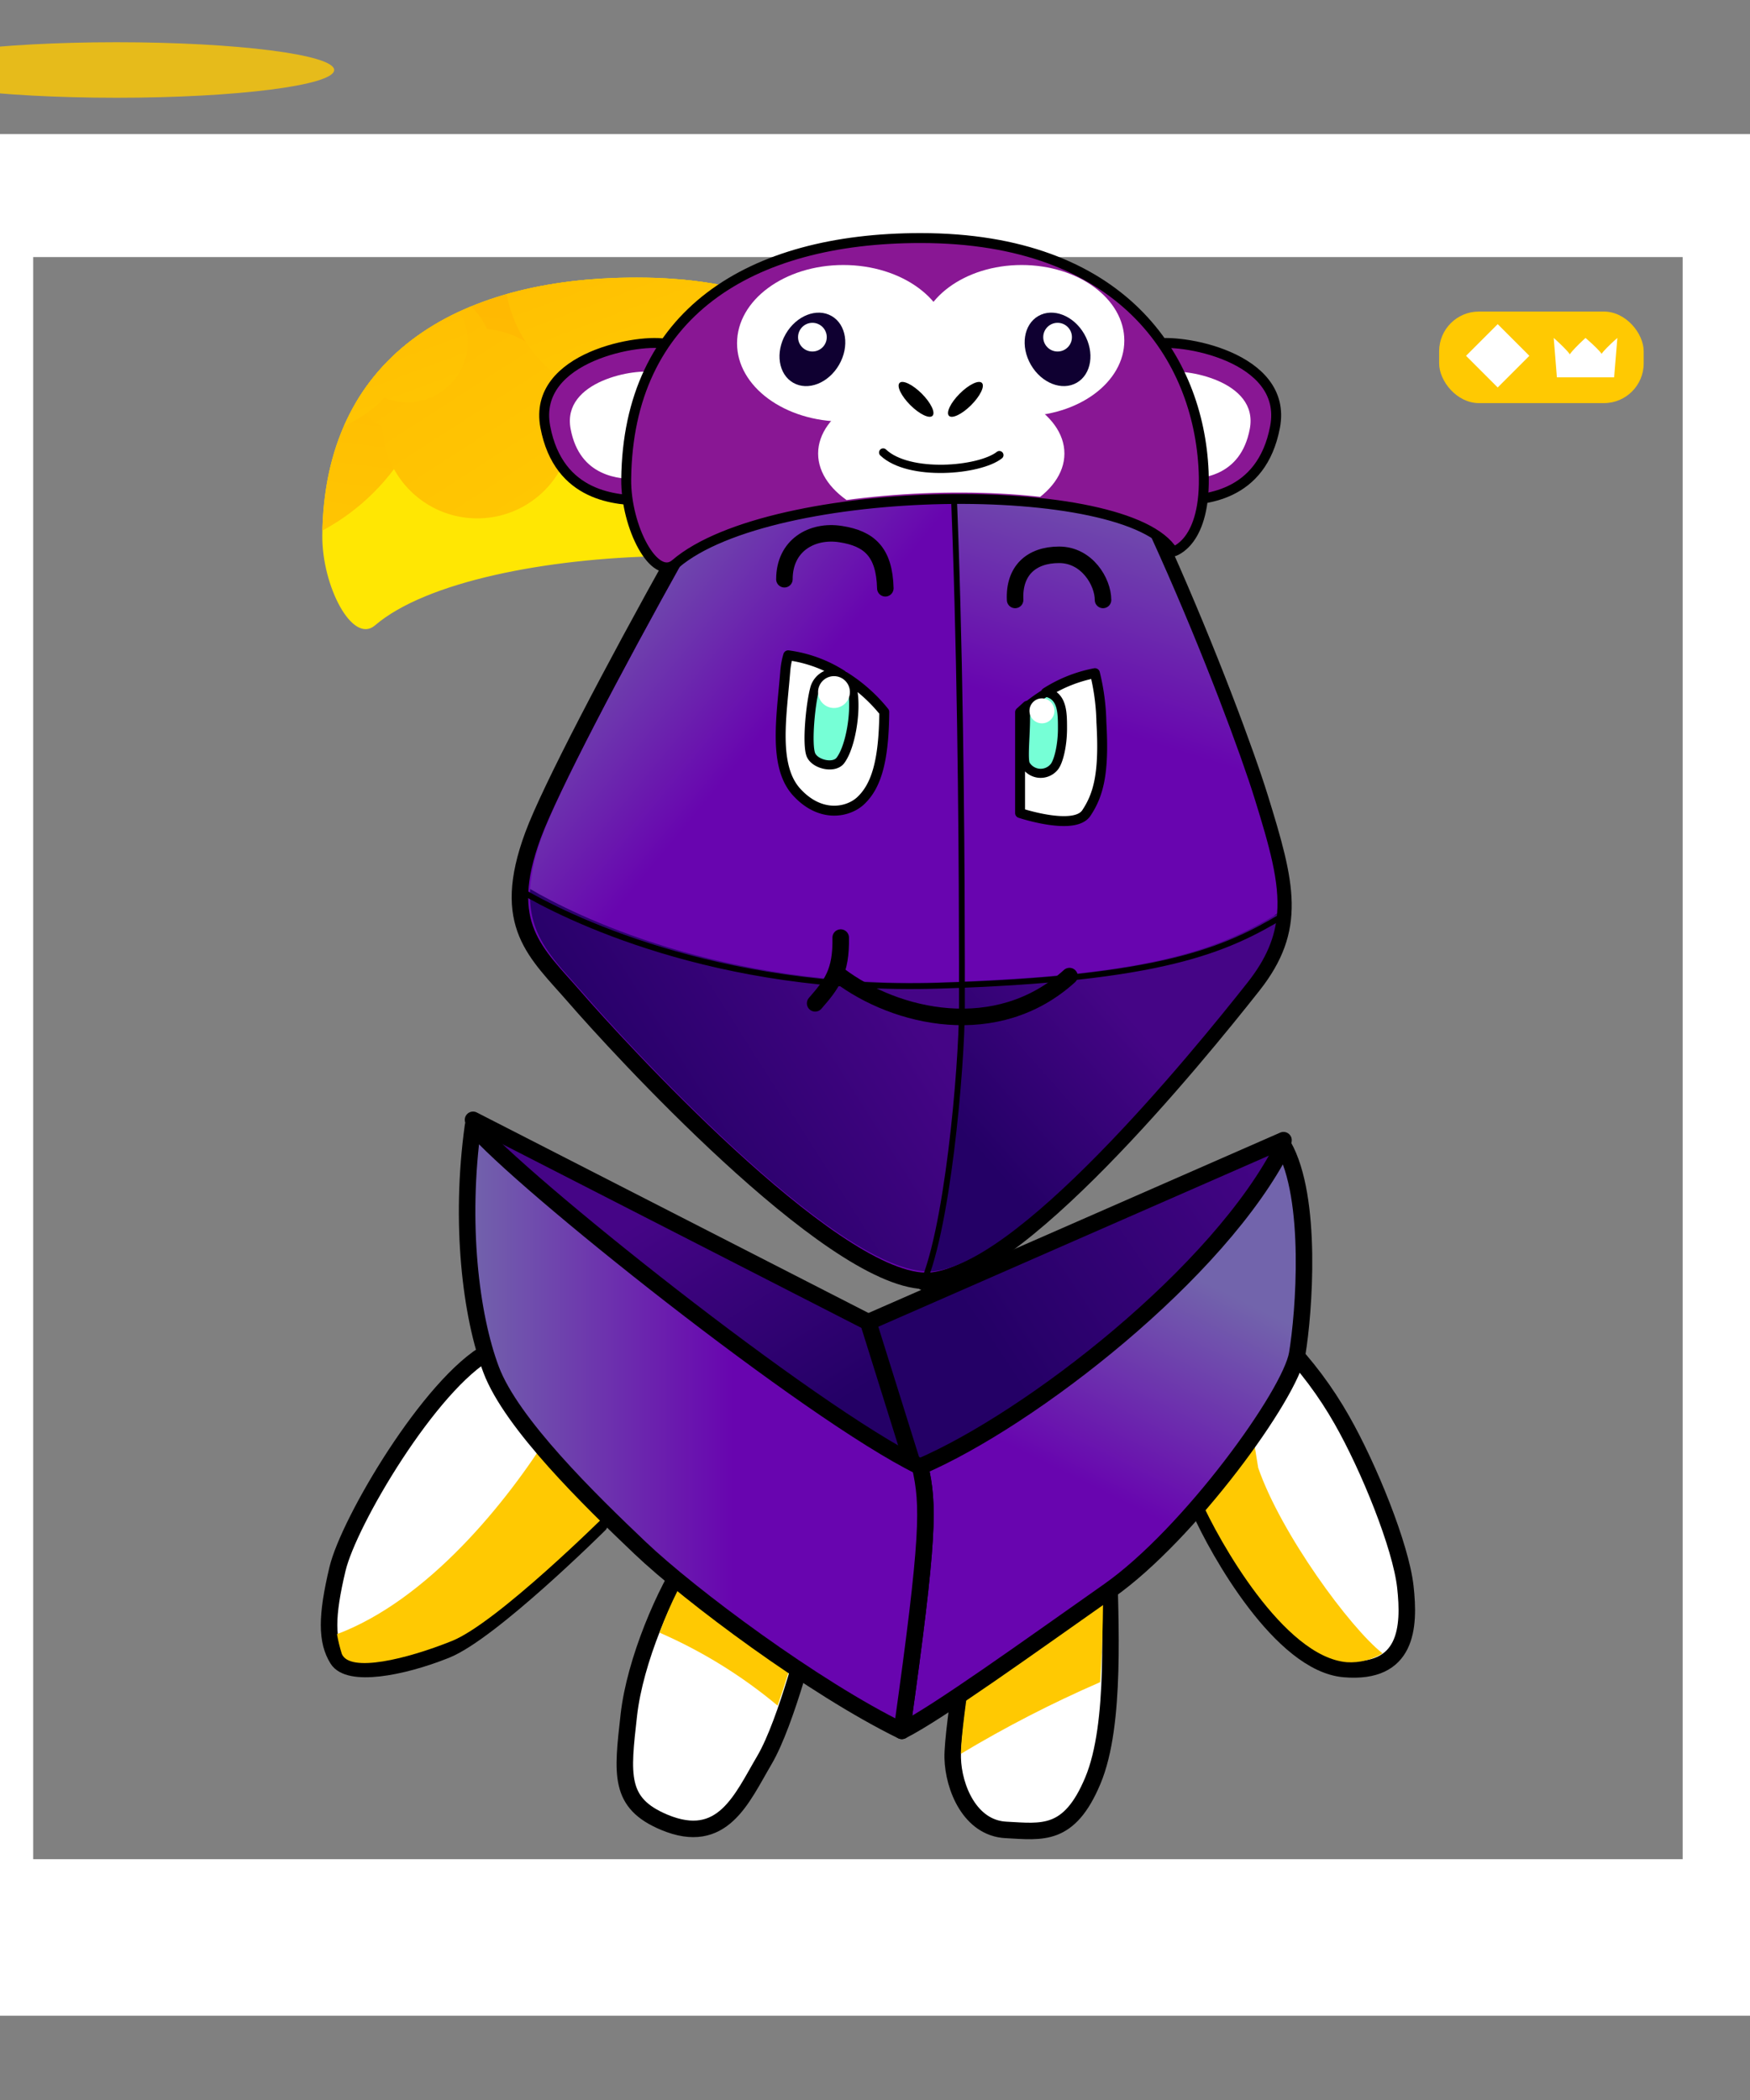 <?xml version="1.0" encoding="UTF-8" standalone="no"?>
    <svg xmlns="http://www.w3.org/2000/svg" viewBox="-20 -12 300 360">

  <rect x="-20" y="-12" width="300" height="360" fill="#808080" stroke="none"/>

  <!-- Store the gradient colour for both background character -->
    <defs class="colour">

        <!--Background gradient-->
      <linearGradient id="Gradient-clouds-0" x1="-12.11" y1="-24.37" x2="15.12" y2="30.45" gradientUnits="userSpaceOnUse">
          <stop offset="0" class="bkgrd1"/>
          <stop offset="0.94" class="bkgrd2"/>
      </linearGradient>
      <linearGradient id="Gradient-clouds-1" x1="122.74" y1="177.11" x2="213.9" y2="418.87" gradientUnits="userSpaceOnUse">
          <stop offset="0" class="bkgrd1"/>
          <stop offset="0.94" class="bkgrd2"/>
      </linearGradient>
      <linearGradient id="Gradient-clouds-2" x1="218.81" y1="140.89" x2="309.96" y2="382.65" gradientUnits="userSpaceOnUse">
          <stop offset="0" class="bkgrd1"/>
          <stop offset="0.94" class="bkgrd2"/>
      </linearGradient>
      <linearGradient id="Gradient-clouds-3" x1="139.29" y1="182.84" x2="158.13" y2="353.21" gradientUnits="userSpaceOnUse">
          <stop offset="0" class="bkgrd1"/>
          <stop offset="0.94" class="bkgrd2"/>
      </linearGradient>
      <linearGradient id="Gradient-clouds-4" x1="178.16" y1="168.75" x2="257.75" y2="328.95" gradientUnits="userSpaceOnUse">
          <stop offset="0" class="bkgrd1"/>
          <stop offset="0.94" class="bkgrd2"/>
      </linearGradient>
      <linearGradient id="Gradient-clouds-5" x1="11.18" y1="243.46" x2="74.46" y2="370.84" gradientUnits="userSpaceOnUse">
          <stop offset="0" class="bkgrd1"/>
          <stop offset="0.94" class="bkgrd2"/>
      </linearGradient>
      <linearGradient id="Gradient-clouds-6" x1="-30.14" y1="-60.68" x2="37.68" y2="75.83" gradientUnits="userSpaceOnUse">
          <stop offset="0" class="bkgrd1"/>
          <stop offset="0.94" class="bkgrd2"/>
      </linearGradient>
      <linearGradient id="Gradient-clouds-7" x1="-3508.81" y1="-10977.1" x2="-3448.03" y2="-10816" gradientUnits="userSpaceOnUse" gradientTransform="matrix(-1 0 0 -1 -3353.01 -10912.3)">
          <stop offset="0" class="bkgrd1"/>
          <stop offset="0.94" class="bkgrd2"/>
      </linearGradient>
      <linearGradient id="Gradient-clouds-8" x1="41.17" y1="87.26" x2="58.94" y2="-51.2" gradientUnits="userSpaceOnUse">
          <stop offset="0" class="bkgrd1"/>
          <stop offset="0.94" class="bkgrd2"/>
      </linearGradient>
      <linearGradient id="Gradient-clouds-9" x1="82.48" y1="80.77" x2="-4.09" y2="-53.49" gradientUnits="userSpaceOnUse">
          <stop offset="0" class="bkgrd1"/>
          <stop offset="0.94" class="bkgrd2"/>
      </linearGradient>
      <linearGradient id="Gradient-clouds-10" x1="18.97" y1="103.72" x2="-57.25" y2="-14.49" gradientUnits="userSpaceOnUse">
          <stop offset="0" class="bkgrd1"/>
          <stop offset="0.94" class="bkgrd2"/>
      </linearGradient>
      <linearGradient id="Gradient-clouds-11" x1="17.37" y1="26.94" x2="-54.92" y2="-85.18" gradientUnits="userSpaceOnUse">
          <stop offset="0" class="bkgrd1"/>
          <stop offset="0.94" class="bkgrd2"/>
      </linearGradient>
      <linearGradient id="Gradient-clouds-12" x1="91.77" y1="70.79" x2="51.49" y2="-36.97" gradientUnits="userSpaceOnUse">
          <stop offset="0" class="bkgrd1"/>
          <stop offset="0.94" class="bkgrd2"/>
      </linearGradient>
      <clipPath id="clip-path">
          <path d="M255.2,43.15L19.9,43.15C13.273,43.15,7.9,48.523,7.9,55.15L7.9,283.75C7.9,290.377,13.273,295.75,19.9,295.75L255.2,295.75C261.827,295.75,267.2,290.377,267.2,283.75L267.2,55.15C267.2,48.523,261.827,43.15,255.2,43.15Z" fill="none" transform="translate(137.55,169.45) translate(-137.55,-169.45)"/>
      </clipPath>

        <!--character dark gradient-->
        <linearGradient id="Gradient-3" x1="80.58" y1="204.96" x2="38.83" y2="139.5" gradientUnits="userSpaceOnUse">
            <stop offset="0" stop-color="#240066" />
            <stop offset="0.58" stop-color="#450586" />
        </linearGradient>
        <linearGradient id="Gradient-4" x1="114.4" y1="189.22" x2="199.36" y2="132.24" gradientUnits="userSpaceOnUse">
            <stop offset="0" stop-color="#240066" />
            <stop offset="0.58" stop-color="#450586" />
        </linearGradient>
        <linearGradient id="Gradient-9" x1="155.99" y1="172.59" x2="201.13" y2="132.64" gradientUnits="userSpaceOnUse">
            <stop offset="0" stop-color="#240066" />
            <stop offset="0.58" stop-color="#450586" />
        </linearGradient>
        <linearGradient id="Gradient-10" x1="91.99" y1="179.1" x2="182.53" y2="121.61" gradientUnits="userSpaceOnUse">
            <stop offset="0.07" stop-color="#240066" />
            <stop offset="0.58" stop-color="#450586" />
        </linearGradient>

        <!--character light gradient-->
        <linearGradient id="Gradient-11" x1="193.66" y1="196.17" x2="163.1" y2="257.97" gradientUnits="userSpaceOnUse">
            <stop offset="0" stop-color="#7264ac" />
            <stop offset="0.58" stop-color="#6805af" />
        </linearGradient>
        <linearGradient id="Gradient-12" x1="71.48" y1="223.42" x2="150.05" y2="223.42" gradientUnits="userSpaceOnUse">
            <stop offset="0" stop-color="#7264ac" />
            <stop offset="0.58" stop-color="#6805af" />
        </linearGradient>
        <linearGradient id="Gradient-7" x1="100.3" y1="63.18" x2="157.48" y2="110.35" gradientUnits="userSpaceOnUse">
            <stop offset="0" stop-color="#7264ac" />
            <stop offset="0.58" stop-color="#6805af" />
        </linearGradient>
        <linearGradient id="Gradient-8" x1="188.52" y1="55.4" x2="163.87" y2="134.71" gradientUnits="userSpaceOnUse">
            <stop offset="0" stop-color="#7264ac" />
            <stop offset="0.58" stop-color="#6805af" />
        </linearGradient>

        <!--Legs white gradient-->
        <linearGradient id="Gradient-1" x1="94.38" y1="266.8" x2="43.23" y2="204.48" gradientUnits="userSpaceOnUse">
            <stop offset="0.3" stop-color="#ffffff"/>
            <stop offset="0.59" stop-color="#ffffff"/>
        </linearGradient>
        <linearGradient id="Gradient-2" x1="197.89" y1="240.7" x2="226.79" y2="222.98" gradientUnits="userSpaceOnUse">
            <stop offset="0.3" stop-color="#ffffff"/>
            <stop offset="0.59" stop-color="#ffffff"/>
        </linearGradient>
        <linearGradient id="Gradient-5" x1="117.85" y1="257.26" x2="106.12" y2="285.37" gradientUnits="userSpaceOnUse">
            <stop offset="0.3" stop-color="#ffffff"/>
            <stop offset="0.59" stop-color="#ffffff"/>
        </linearGradient>
        <linearGradient id="Gradient-6" x1="166.23" y1="261.62" x2="180.51" y2="284.6" gradientUnits="userSpaceOnUse">
            <stop offset="0.3" stop-color="#ffffff"/>
            <stop offset="0.59" stop-color="#ffffff"/>
        </linearGradient>

        

        <!-- Store the gradient colour for both background character -->
      <style>
      <!-- Background animation-->
      @keyframes a1_t { 0% { transform: translate(138.855px,37.233px); animation-timing-function: cubic-bezier(0.42,0,0.58,1); } 58.333% { transform: translate(139.97px,45.36px); animation-timing-function: cubic-bezier(0.42,0,0.58,1); } 100% { transform: translate(138.855px,37.233px); } }
      @keyframes a0_t { 0% { transform: scale(1,1) translate(4.64px,4.64px); } 58.333% { transform: scale(1,1) translate(4.64px,4.64px); } 100% { transform: scale(1,1) translate(4.64px,4.64px); } }
      @keyframes a3_t { 0% { transform: translate(136.899px,56.27px); animation-timing-function: cubic-bezier(0.42,0,0.58,1); } 58.333% { transform: translate(135.061px,58.669px); animation-timing-function: cubic-bezier(0.42,0,0.58,1); } 100% { transform: translate(136.899px,56.27px); } }
      @keyframes a2_t { 0% { transform: scale(1,1) translate(-142.301px,-229.039px); } 58.333% { transform: scale(1,1) translate(-142.301px,-229.039px); } 100% { transform: scale(1,1) translate(-142.301px,-229.039px); } }
      @keyframes a5_t { 0% { transform: translate(235.568px,28.998px); animation-timing-function: cubic-bezier(0.42,0,0.58,1); } 58.333% { transform: translate(236.683px,37.125px); animation-timing-function: cubic-bezier(0.42,0,0.58,1); } 100% { transform: translate(235.568px,28.998px); } }
      @keyframes a4_t { 0% { transform: scale(1,1) translate(-243.923px,-207.495px); } 58.333% { transform: scale(1,1) translate(-243.923px,-207.495px); } 100% { transform: scale(1,1) translate(-243.923px,-207.495px); } }
      @keyframes a7_t { 0% { transform: translate(141.124px,90.532px); animation-timing-function: cubic-bezier(0.42,0,0.58,1); } 58.333% { transform: translate(136.577px,84.359px); animation-timing-function: cubic-bezier(0.42,0,0.58,1); } 100% { transform: translate(141.124px,90.532px); } }
      @keyframes a6_t { 0% { transform: scale(1,1) translate(-148.364px,-260.902px); } 58.333% { transform: scale(1,1) translate(-148.364px,-260.902px); } 100% { transform: scale(1,1) translate(-148.364px,-260.902px); } }
      @keyframes a9_t { 0% { transform: translate(220.606px,96.831px); animation-timing-function: cubic-bezier(0.42,0,0.58,1); } 58.333% { transform: translate(220.157px,87.087px); animation-timing-function: cubic-bezier(0.42,0,0.58,1); } 100% { transform: translate(220.606px,96.831px); } }
      @keyframes a8_t { 0% { transform: scale(1,1) translate(-227.846px,-267.201px); } 58.333% { transform: scale(1,1) translate(-227.846px,-267.201px); } 100% { transform: scale(1,1) translate(-227.846px,-267.201px); } }
      @keyframes a11_t { 0% { transform: translate(29.216px,129.111px); animation-timing-function: cubic-bezier(0.42,0,0.58,1); } 58.333% { transform: translate(28.656px,122.202px); animation-timing-function: cubic-bezier(0.42,0,0.58,1); } 100% { transform: translate(29.216px,129.111px); } }
      @keyframes a10_t { 0% { transform: scale(1,1) translate(-36.456px,-299.48px); } 58.333% { transform: scale(1,1) translate(-36.456px,-299.48px); } 100% { transform: scale(1,1) translate(-36.456px,-299.48px); } }
      @keyframes a13_t { 0% { transform: translate(109.365px,116.273px); animation-timing-function: cubic-bezier(0.42,0,0.58,1); } 58.333% { transform: translate(115.547px,122.314px); animation-timing-function: cubic-bezier(0.42,0,0.58,1); } 100% { transform: translate(109.365px,116.273px); } }
      @keyframes a12_t { 0% { transform: scale(1,1) translate(-8.087px,-8.087px); } 58.333% { transform: scale(1,1) translate(-8.087px,-8.087px); } 100% { transform: scale(1,1) translate(-8.087px,-8.087px); } }
      @keyframes a14_t { 0% { transform: translate(25.47px,6.072px); animation-timing-function: cubic-bezier(0.42,0,0.58,1); } 35% { transform: translate(31.629px,13.143px); animation-timing-function: cubic-bezier(0.42,0,0.58,1); } 100% { transform: translate(25.47px,6.072px); } }
      @keyframes a15_t { 0% { transform: translate(27.47px,17.072px); animation-timing-function: cubic-bezier(0.42,0,0.58,1); } 35% { transform: translate(26.62px,24.294px); animation-timing-function: cubic-bezier(0.42,0,0.58,1); } 100% { transform: translate(27.47px,17.072px); } }
      @keyframes a16_t { 0% { transform: translate(27.47px,17.072px); animation-timing-function: cubic-bezier(0.42,0,0.58,1); } 35% { transform: translate(26.62px,24.294px); animation-timing-function: cubic-bezier(0.42,0,0.58,1); } 100% { transform: translate(27.47px,17.072px); } }
      @keyframes a17_t { 0% { transform: translate(25.47px,6.072px); animation-timing-function: cubic-bezier(0.42,0,0.58,1); } 35% { transform: translate(31.628px,13.143px); animation-timing-function: cubic-bezier(0.42,0,0.58,1); } 100% { transform: translate(25.47px,6.072px); } }
      @keyframes a18_t { 0% { transform: translate(158.85px,42.482px); animation-timing-function: cubic-bezier(0.42,0,0.58,1); } 35% { transform: translate(158px,49.704px); animation-timing-function: cubic-bezier(0.42,0,0.58,1); } 100% { transform: translate(158.85px,42.482px); } }
      @keyframes a19_t { 0% { transform: translate(25.471px,6.072px); animation-timing-function: cubic-bezier(0.42,0,0.58,1); } 35% { transform: translate(24.63px,13.143px); animation-timing-function: cubic-bezier(0.42,0,0.58,1); } 100% { transform: translate(25.471px,6.072px); } }
      
      <!-- Guy animation-->
      @keyframes body_t { 0% { transform: translate(35px,29px); animation-timing-function: cubic-bezier(0.42,0,0.58,1); } 17.778% { transform: translate(35px,20px); animation-timing-function: cubic-bezier(0.42,0,0.58,1); } 33.333% { transform: translate(35px,29px); animation-timing-function: cubic-bezier(0.42,0,0.58,1); } 51.111% { transform: translate(35px,20px); animation-timing-function: cubic-bezier(0.42,0,0.58,1); } 66.667% { transform: translate(35px,29px); animation-timing-function: cubic-bezier(0.42,0,0.58,1); } 84.444% { transform: translate(35px,20px); animation-timing-function: cubic-bezier(0.42,0,0.58,1); } 100% { transform: translate(35px,29px); } }
      @keyframes arm-left_t { 0% { transform: translate(48.79px,190.66px) rotate(0deg) translate(-47.381px,0px); animation-timing-function: cubic-bezier(0.42,0,0.58,1); } 17.778% { transform: translate(48.79px,190.66px) rotate(-5.285deg) translate(-47.381px,0px); animation-timing-function: cubic-bezier(0.42,0,0.58,1); } 33.333% { transform: translate(48.79px,190.66px) rotate(0deg) translate(-47.381px,0px); animation-timing-function: cubic-bezier(0.42,0,0.58,1); } 51.111% { transform: translate(48.79px,190.66px) rotate(-5.285deg) translate(-47.381px,0px); animation-timing-function: cubic-bezier(0.42,0,0.58,1); } 66.667% { transform: translate(48.79px,190.66px) rotate(0deg) translate(-47.381px,0px); animation-timing-function: cubic-bezier(0.42,0,0.58,1); } 84.444% { transform: translate(48.79px,190.66px) rotate(-5.285deg) translate(-47.381px,0px); animation-timing-function: cubic-bezier(0.42,0,0.58,1); } 100% { transform: translate(48.79px,190.66px) rotate(0deg) translate(-47.381px,0px); } }
      @keyframes arm-right_t { 0% { transform: translate(150.332px,189.04px) rotate(0deg) translate(0px,-0px); animation-timing-function: cubic-bezier(0.42,0,0.58,1); } 17.778% { transform: translate(150.332px,189.04px) rotate(6.229deg) translate(0px,-0px); animation-timing-function: cubic-bezier(0.42,0,0.58,1); } 33.333% { transform: translate(150.332px,189.04px) rotate(0deg) translate(0px,-0px); animation-timing-function: cubic-bezier(0.42,0,0.58,1); } 51.111% { transform: translate(150.332px,189.04px) rotate(6.229deg) translate(0px,-0px); animation-timing-function: cubic-bezier(0.42,0,0.58,1); } 66.667% { transform: translate(150.332px,189.04px) rotate(0deg) translate(0px,-0px); animation-timing-function: cubic-bezier(0.42,0,0.58,1); } 84.444% { transform: translate(150.332px,189.04px) rotate(6.229deg) translate(0px,-0px); animation-timing-function: cubic-bezier(0.42,0,0.58,1); } 100% { transform: translate(150.332px,189.04px) rotate(0deg) translate(0px,-0px); } }
      @keyframes eye-open_o { 0% { opacity: 1; } 78.4% { opacity: 1; } 80% { opacity: 0; } 81.733% { opacity: 0; } 82.8% { opacity: 1; } 100% { opacity: 1; } }
      @keyframes eye-close_o { 0% { opacity: 0; } 78.4% { opacity: 0; } 80% { opacity: 1; } 81.733% { opacity: 1; } 82.8% { opacity: 0; } 100% { opacity: 0; } }
      @keyframes a17_t { 0% { transform: translate(128.84px,324.46px) scale(1,1) translateY(0.98px); } 17.778% { transform: translate(128.84px,324.46px) scale(0.812,1) translateY(0.98px); } 33.333% { transform: translate(128.84px,324.46px) scale(1,1) translateY(0.98px); } 51.111% { transform: translate(128.84px,324.46px) scale(0.812,1) translateY(0.98px); } 66.667% { transform: translate(128.84px,324.46px) scale(1,1) translateY(0.98px); } 84.444% { transform: translate(128.84px,324.46px) scale(0.812,1) translateY(0.98px); } 100% { transform: translate(128.84px,324.46px) scale(1,1) translateY(0.98px); } }
      @keyframes a17_o { 0% { opacity: 0.8; } 17.778% { opacity: 0.4; } 33.333% { opacity: 0.8; } 51.111% { opacity: 0.4; } 66.667% { opacity: 0.8; } 84.444% { opacity: 0.4; } 100% { opacity: 0.8; } }

      .eye1 {fill:#76FFD6;}
      .eye2 {fill:#76FFD6;}
      .tongue{fill:#F42F86;}

      .bkglight {fill:#FFE703;}
      .bkgdark {fill:#FFC902;}
      .bkginverse {fill:#FFE703;}
      .bkgrd1 {stop-color:#FFC902;}
      .bkgrd2 {stop-color:#FFA002;}
      .bkglighter {fill:#FFC902;}

      </style>
      <clipPath id="clip-path">
            <path d="M145.2,99.31c-7.55-12.46-67.44-11.8-83.58,2.06-3.53,3-8.35-6.21-8.27-14.21.29-27.79,20.71-40.51,49.45-40.51,33.78,0,46.71,20.06,47.54,39.2C150.86,97.92,145.2,99.31,145.2,99.31Z" style="fill:none"/>
          </clipPath>
    </defs>

 <g id="background" transform="translate(-12, -12) scale(1.09, 1.09)">
          <g transform="translate(-21,0)">
      <g id="in-the-clouds" clip-path="url(#clip-path)" transform="translate(141.505,158.505) translate(-130.505,-161.505)">
          <rect width="260.77" height="253.3" class="bkginverse" transform="translate(137.065,167.93) translate(-130.385,-126.65)"/>
          <g id="Cloud-bottom" class="blur" transform="translate(146.86,249.725) translate(-139.62,-79.356)">
              <g style="animation: 6s linear infinite both a1_t;">
                  <ellipse rx="15.85" ry="15.85" fill="url(#Gradient-clouds-0)" transform="translate(138.855,37.233) translate(4.64,4.64)" style="animation: 6s linear infinite both a0_t;"/>
              </g>
              <g style="animation: 6s linear infinite both a3_t;">
                  <path d="M160.443,225.691C156.115,225.687,151.86,226.796,148.085,228.911C146.785,223.408,143.231,218.706,138.292,215.954C137.823,202.439,126.819,191.676,113.295,191.509C99.773,191.341,88.505,201.828,87.701,215.327C86.898,228.827,96.843,240.576,110.29,242.014C114.623,251.403,125.39,255.949,135.14,252.507C135.965,266.259,147.638,276.824,161.403,276.276C175.168,275.729,185.965,264.27,185.695,250.497C185.424,236.724,174.185,225.698,160.409,225.691Z" fill="url(#Gradient-clouds-1)" transform="translate(136.899,56.27) translate(-142.301,-229.039)" style="animation: 6s linear infinite both a2_t;"/>
              </g>
              <g style="animation: 6s linear infinite both a5_t;">
                  <path d="M248.277,170.37C242.161,170.361,236.119,171.712,230.589,174.326C225.77,170.189,218.616,170.317,213.95,174.625C209.283,178.933,208.582,186.053,212.32,191.187C202.967,207.456,205.703,227.978,218.992,241.229C232.28,254.479,252.809,257.157,269.052,247.759C285.294,238.361,293.204,219.228,288.338,201.104C283.472,182.98,267.043,170.38,248.277,170.381Z" fill="url(#Gradient-clouds-2)" transform="translate(235.568,28.998) translate(-243.923,-207.495)" style="animation: 6s linear infinite both a4_t;"/>
              </g>
              <g style="animation: 6s linear infinite both a7_t;">
                  <path d="M201.876,193.206C191.396,193.196,181.371,197.479,174.135,205.058C167.77,202.425,160.46,203.667,155.321,208.252C150.183,212.839,148.122,219.962,150.017,226.583C151.913,233.206,157.431,238.158,164.218,239.331C165.009,243.247,166.406,247.015,168.359,250.5C160.264,242.985,148.516,240.915,138.34,245.21C138.34,244.475,138.402,243.751,138.402,243.006C138.439,225.623,127.061,210.277,110.418,205.262C93.774,200.246,75.811,206.749,66.237,221.258C56.663,235.767,57.747,254.839,68.904,268.169C57.615,272.311,50.071,283.012,49.964,295.036C49.858,307.061,57.21,317.894,68.425,322.235C79.639,326.575,92.369,323.516,100.386,314.553C108.403,305.591,110.031,292.599,104.471,281.937C110.61,281.126,116.468,278.865,121.561,275.343C123.031,285.052,129.457,293.292,138.516,297.08C139.931,311.309,151.542,322.362,165.824,323.075C180.105,323.788,192.76,313.947,195.585,299.93C198.41,285.913,190.558,271.937,177.116,267.062C176.69,264.074,175.782,261.176,174.425,258.481C186.627,270.943,205.693,273.622,220.857,265.008C236.023,256.393,243.484,238.645,239.028,221.782C234.571,204.919,219.318,193.174,201.876,193.175Z" fill="url(#Gradient-clouds-3)" transform="translate(141.124,90.532) translate(-148.364,-260.902)" style="animation: 6s linear infinite both a6_t;"/>
              </g>
              <g style="animation: 6s linear infinite both a9_t;">
                  <path d="M236.209,223.64C216.452,223.639,198.526,235.212,190.393,253.218C176.858,249.07,162.251,254.829,155.19,267.102C148.13,279.374,150.492,294.896,160.882,304.513C171.273,314.129,186.932,315.285,198.622,307.297C213.978,324.583,239.143,329.166,259.606,318.403C280.068,307.64,290.552,284.307,285.01,261.861C279.468,239.415,259.33,223.642,236.209,223.64Z" fill="url(#Gradient-clouds-4)" transform="translate(220.606,96.831) translate(-227.846,-267.201)" style="animation: 6s linear infinite both a8_t;"/>
              </g>
              <g style="animation: 6s linear infinite both a11_t;">
                  <path d="M59.151,262.461C53.112,262.463,47.768,266.372,45.94,272.128C33.909,268.026,20.608,272.16,13.022,282.359C5.436,292.558,5.303,306.487,12.691,316.829C20.079,327.17,33.3,331.56,45.406,327.69C57.513,323.82,65.736,312.577,65.756,299.867C65.761,296.274,65.102,292.71,63.809,289.356C70.15,287.087,73.94,280.586,72.791,273.95C71.641,267.314,65.885,262.466,59.151,262.461Z" fill="url(#Gradient-clouds-5)" transform="translate(29.216,129.111) translate(-36.456,-299.48)" style="animation: 6s linear infinite both a10_t;"/>
              </g>
              <g style="animation: 6s linear infinite both a13_t;">
                  <ellipse rx="35.997" ry="35.997" fill="url(#Gradient-clouds-6)" transform="translate(109.365,116.273) translate(-8.087,-8.087)" style="animation: 6s linear infinite both a12_t;"/>
              </g>
          </g>
          <g id="Cloud-top" class="blur" transform="translate(65.985,45.929) translate(-91.455,-52.001)">
              <path d="M126.62,33.48C130.196,33.477,133.36,31.159,134.44,27.75C139.746,29.573,145.606,28.719,150.171,25.458C154.736,22.197,157.444,16.93,157.44,11.32C157.449,4.345,153.284,-1.959,146.865,-4.687C140.445,-7.416,133.017,-6.04,128,-1.193C122.984,3.654,121.354,11.031,123.86,17.54C120.1,18.885,117.854,22.741,118.537,26.676C119.221,30.61,122.637,33.482,126.63,33.48Z" fill="url(#Gradient-clouds-7)" transform="translate(163.398,19.776) translate(-137.928,-13.704)" style="animation: 6s linear infinite both a14_t;"/>
              <path d="M35.1,79.53C48.627,79.531,60.901,71.608,66.47,59.28C75.74,62.136,85.753,58.197,90.594,49.792C95.436,41.386,93.817,30.749,86.695,24.163C79.573,17.578,68.841,16.796,60.84,22.28C50.336,10.413,33.087,7.249,19.055,14.616C5.023,21.982,-2.168,37.976,1.635,53.361C5.437,68.747,19.252,79.549,35.1,79.53Z" fill="url(#Gradient-clouds-8)" transform="translate(74.467,62.171) translate(-46.997,-45.099)" style="animation: 6s linear infinite both a15_t;"/>
              <path d="M77.27,43.73C75.325,39.542,71.128,36.862,66.51,36.86C65.171,36.859,63.841,37.089,62.58,37.54C62.177,30.889,57.418,25.308,50.914,23.86C44.41,22.412,37.733,25.446,34.547,31.299C31.36,37.151,32.434,44.405,37.179,49.083C41.925,53.761,49.194,54.73,55,51.46C55.77,54.71,57.871,57.486,60.79,59.11C61.068,67.088,67.569,73.438,75.551,73.528C83.533,73.619,90.176,67.419,90.636,59.45C91.096,51.481,85.21,44.558,77.27,43.73Z" fill="url(#Gradient-clouds-9)" transform="translate(89.164,65.587) translate(-61.694,-48.516)" style="animation: 6s linear infinite both a16_t;"/>
              <path d="M-0.72,48.43C-14.389,48.43,-25.47,59.511,-25.47,73.18C-25.47,79.744,-22.862,86.039,-18.221,90.681C-13.579,95.322,-7.284,97.93,-0.72,97.93C2.929,97.935,6.533,97.125,9.83,95.56C12.705,97.922,16.88,97.807,19.621,95.292C22.363,92.777,22.836,88.627,20.73,85.56C22.892,81.794,24.02,77.523,24,73.18C23.994,59.525,12.935,48.452,-0.72,48.43Z" fill="url(#Gradient-clouds-10)" transform="translate(24.735,79.252) translate(0.735,-73.18)" style="animation: 6s linear infinite both a17_t;"/>
              <ellipse rx="25.89" ry="25.89" fill="url(#Gradient-clouds-11)" transform="translate(158.85,42.482)" style="animation: 6s linear infinite both a18_t;"/>
              <path d="M48.41,71.83C53.96,71.837,59.27,69.567,63.1,65.55C64.25,66.03,65.484,66.275,66.73,66.27C71.66,66.267,75.768,62.495,76.19,57.583C76.612,52.671,73.207,48.253,68.35,47.41C67.925,45.336,67.176,43.341,66.13,41.5C70.413,45.465,76.619,46.56,82,44.3C82,44.69,82,45.08,82,45.47C82.001,54.655,88.023,62.753,96.819,65.397C105.614,68.041,115.104,64.607,120.169,56.945C125.234,49.284,124.678,39.207,118.8,32.15C124.787,29.96,128.79,24.289,128.85,17.915C128.909,11.54,125.013,5.796,119.068,3.494C113.123,1.193,106.374,2.816,102.126,7.569C97.877,12.322,97.019,19.21,99.97,24.86C96.735,25.299,93.651,26.498,90.97,28.36C90.18,23.224,86.769,18.873,81.97,16.88C81.241,9.345,75.107,3.478,67.547,3.083C59.987,2.689,53.276,7.887,51.768,15.306C50.259,22.724,54.406,30.13,61.52,32.72C61.761,34.304,62.261,35.838,63,37.26C56.546,30.668,46.463,29.246,38.437,33.795C30.411,38.344,26.452,47.725,28.792,56.649C31.131,65.573,39.184,71.804,48.41,71.83Z" fill="url(#Gradient-clouds-12)" transform="translate(103.958,43.217) translate(-78.487,-37.146)" style="animation: 6s linear infinite both a19_t;"/>
          </g>
          <ellipse rx="17.95" ry="17.95" fill="#fff" transform="translate(233.9,97.63)"/>
      </g>
      <rect width="20.888" height="268.213" fill="#ffffff" stroke="none" transform="translate(288.744,176.065) translate(-10.444,-138.62)"/>
      <rect width="288.894" height="24.62" fill="#ffffff" stroke="none" transform="translate(150,304.71) translate(-144.447,-12.31)"/>
      <rect width="17.68" height="272.008" fill="#ffffff" stroke="none" transform="translate(10.04,171.45) translate(-8.84,-136.004)"/>
      <rect width="279.054" height="19.345" fill="#ffffff" stroke="none" transform="translate(149.367,30.759) translate(-139.527,-9.673)"/>
      </g>


    <g id="rating" transform="translate(219,49)">
      <rect class="cls-1" fill="#FFC902" width="32.17" height="14.4" rx="6.25"/>

      <g id="bg-rating">
        <path fill="#ffffff" d="M33.19,16h-9l-.5-6.2s3.4,3,2.54,3,2.46-3,2.46-3,3.53,3,2.54,3,2.47-3,2.47-3Z" transform="translate(-5.67 -5.65)"/>
      </g>

      <g id="char-rating">
      <rect fill="#ffffff" x="11.35" y="39.96" width="7.04" height="7.04" transform="translate(29.44 -34.3) rotate(45)"/>
      </g>
    </g>
  </g> <g id="character">
    <ellipse class="cls-1" transform="translate(0,0)" rx="37.29" ry="4.76" fill="#FFC902" opacity="0.8" style="animation: 4.5s linear infinite both a17_t, 4.5s linear infinite both a17_o;"/>

    <g id="body" data-name="Layer 1" transform="translate(128.788,185.312) translate(-93.788,-156.312)" style="animation: 4.5s linear infinite both body_t;">
        <g id="arm-left" transform="translate(48.79,190.66) translate(-47.381,0)" style="animation: 4.5s linear infinite both arm-left_t;">
            <path class="cls-4" d="M75.2,201.23C65.14,206.78,51.2,230.39,49.26,238.52C47.32,246.65,47.33,250.9,49.26,254C51.19,257.1,60.1,255.55,67.85,252.45C75.6,249.35,94.17,230.9,94.17,230.9Z" fill="url(#Gradient-1)" stroke-width="2.83px" stroke-linecap="round" stroke-linejoin="round" stroke="#000" transform="translate(23.181,27.23) translate(-70.989,-228.46)"/>
            <path class="cls-1" d="M68.87,250.88C76.61,247.78,95.19,229.33,95.19,229.33L85.93,214.85C78.28,227.18,64.75,243.85,49.17,249.71C49.37,250.857,49.647,251.99,50,253.1C51.35,256.36,61.12,254,68.87,250.88Z" fill="#FFC902" transform="translate(24.371,33.529) translate(-72.18,-234.759)"/>
        </g>
        <g id="arm-right" transform="translate(150.332,189.04) translate(0,-0)" style="animation: 4.5s linear infinite both arm-right_t;">
            <path class="cls-7" d="M211.42,199.61C215.303,203.624,218.663,208.113,221.42,212.97C226.06,221.1,231.55,234.65,232.32,241.61C233.09,248.57,232.67,256.61,221.85,255.69C211.03,254.77,200.19,235.43,197.1,228.46C194.01,221.49,211.42,199.61,211.42,199.61Z" fill="url(#Gradient-2)" stroke-width="2.83px" stroke-linecap="round" stroke-linejoin="round" stroke="#000" transform="translate(17.917,28.076) translate(-214.65,-227.686)"/>
            <path class="cls-1" d="M207.09,221.19L205,208.29L204.31,207.85C199.95,214.57,195.51,222.85,197.21,226.65C200.3,233.65,211.47,253.6,222.29,254.52C224.434,254.654,226.568,254.123,228.4,253C222.82,248.61,211,232.49,207.09,221.19Z" fill="#FFC902" transform="translate(15.887,31.585) translate(-212.619,-231.195)"/>
        </g>
        <path class="cls-2" d="M103.74,211.33L93.84,185.65L26.09,150.97L38.87,179.65L103.74,211.33Z" fill="url(#Gradient-3)" stroke-width="2.83px" stroke-linecap="round" stroke-linejoin="round" stroke="#000" transform="translate(64.915,181.15) translate(-64.915,-181.15)"/>
        <path class="cls-3" d="M102.81,214.33L162.35,172.49L165.03,154.46L93.84,185.65L102.81,214.33Z" fill="url(#Gradient-4)" stroke-width="2.83px" stroke-linecap="round" stroke-linejoin="round" stroke="#000" transform="translate(129.435,184.395) translate(-129.435,-184.395)"/>
        <path class="cls-5" d="M109.65,245.1C105.39,251.29,100.24,263.32,99.2,272.58C98.05,282.83,97.41,287.66,105.27,290.96C115.27,295.14,118.55,286.9,122.43,280.32C126.31,273.74,130.32,257.49,130.32,257.49Z" fill="url(#Gradient-5)" stroke-width="2.83px" stroke-linecap="round" stroke-linejoin="round" stroke="#000" transform="translate(68.017,249.027) translate(-114.417,-268.597)"/>
        <path class="cls-6" d="M181.49,245.1C181.65,256.32,182.81,274.1,178.75,283.81C174.69,293.52,170.04,292.59,163.85,292.27C157.66,291.95,154.85,284.97,154.72,279.94C154.59,274.91,158.59,251.29,158.59,251.29Z" fill="url(#Gradient-6)" stroke-width="2.83px" stroke-linecap="round" stroke-linejoin="round" stroke="#000" transform="translate(121.841,249.205) translate(-168.241,-268.775)"/>
        <path class="cls-1" d="M180.48,246.65L160,250.9C160,250.9,156.13,273.6,156.13,279.22C163.809,274.609,171.783,270.507,180,266.94C180.49,259.68,180.56,252.36,180.48,246.65Z" fill="#FFC902" transform="translate(121.919,243.365) translate(-168.319,-262.935)"/>
        <path class="cls-1" d="M111.46,244.45C108.606,248.837,106.257,253.534,104.46,258.45C111.768,261.636,118.583,265.848,124.7,270.96C127.17,264.05,129.11,256.21,129.11,256.21Z" fill="#FFC902" transform="translate(70.385,238.135) translate(-116.785,-257.705)"/>
        <path class="cls-8" d="M149.91,198.15C164.91,198.6,196.57,159.71,206.17,147.55C213.91,137.74,212.02,130.27,207.38,115.3C202.74,100.33,181.79,46.03,165.38,28.87C154.54,17.52,142.76,19.21,134.51,29.01C126.26,38.81,88.51,106.26,82.78,121.74C77.05,137.22,83.3,141.87,90.01,149.61C96.72,157.35,133.39,197.65,149.91,198.15Z" fill="#6805af" stroke-width="2.83px" stroke="#000" transform="translate(99.576,90.004) translate(-145.976,-109.574)"/>
        <path class="cls-9" d="M152.4,147L156.4,146.86C156.4,127.1,156.27,49.26,151.94,23.16C145.72,22.37,139.81,25.26,135.08,30.88C127,40.46,90,106.52,84.42,121.69C83.257,124.672,82.536,127.809,82.28,131C89.49,135.22,114.84,148.11,152.4,147Z" fill="url(#Gradient-7)" transform="translate(72.94,65.48) translate(-119.34,-85.049)"/>
        <path class="cls-10" d="M156.41,146.83C190.64,145.48,201,140.83,210.33,135.21C210.77,129.8,209.06,123.8,206.45,115.38C201.9,100.72,181.38,47.53,165.34,30.71C160.93,26.1,156.34,23.71,151.95,23.13C156.28,49.23,156.41,127.07,156.41,146.83Z" fill="url(#Gradient-8)" transform="translate(134.774,65.41) translate(-181.174,-84.98)"/>
        <path class="cls-11" d="M156.41,146.83L156.41,150.57C156.41,160.01,154.18,186.45,150.05,196.57L150.15,196.57C164.84,197.02,195.86,158.92,205.26,147.01C208.49,142.92,209.99,139.25,210.33,135.25C201,140.79,190.64,145.48,156.41,146.83Z" fill="url(#Gradient-9)" transform="translate(133.79,146.342) translate(-180.19,-165.912)"/>
        <path class="cls-12" d="M156.41,146.83L152.41,146.97C114.85,148.11,89.5,135.22,82.29,130.97C81.82,139.22,86.52,143.23,91.51,148.97C98.07,156.54,133.83,195.86,150.06,196.51C154.19,186.43,156.42,159.99,156.42,150.51Z" fill="url(#Gradient-10)" transform="translate(72.939,144.17) translate(-119.339,-163.74)"/>
        <path class="cls-13" d="M80.62,131.21C87.97,135.55,113.86,148.71,152.21,147.55C190.56,146.39,201.51,141.44,211.42,135.49" fill="none" stroke="#000" transform="translate(99.62,119.846) translate(-146.02,-139.416)"/>
        <path class="cls-13" d="M149.14,199.61C153.78,190.71,156.3,161.37,156.3,151.23C156.3,141.09,156.55,47.68,151.39,21.16" fill="none" stroke="#000" transform="translate(106.321,90.815) translate(-152.721,-110.385)"/>
        <path class="cls-14" d="M211.42,175C200.55,196.68,168.1,221.84,149.14,230C150.61,236.58,150.75,241.49,146,275.29C152.16,272.19,167.72,260.97,181.49,251.29C195.26,241.61,212.62,217.61,213.78,210.65C214.94,203.69,216.49,183.94,211.42,175Z" fill="url(#Gradient-11)" stroke-width="2.83px" stroke-linecap="round" stroke-linejoin="round" stroke="#000" transform="translate(134.073,205.575) translate(-180.473,-225.145)"/>
        <path class="cls-15" d="M149.14,230C130.14,220.71,80.23,180.84,72.49,171.55C70.17,188.2,72.1,204.07,75.59,213.36C79.08,222.65,92.59,235.81,101.14,243.94C109.69,252.07,130.94,267.94,146,275.29C150.75,241.49,150.61,236.58,149.14,230Z" fill="url(#Gradient-12)" stroke-width="2.83px" stroke-linecap="round" stroke-linejoin="round" stroke="#000" transform="translate(64.361,203.85) translate(-110.761,-223.42)"/>

        <g id="eyebrow">
          <path class="cls-16" d="M165.42,81.42C165.18,76.42,168.18,73.68,172.96,73.68C177.74,73.68,180.49,78.32,180.49,81.42" fill="none" stroke-width="2.83px" stroke-linecap="round" stroke-linejoin="round" stroke="#000" transform="translate(126.548,57.98) translate(-172.948,-77.55)"/>
         <path class="cls-16" d="M125.87,77.87C125.87,72.07,130.58,69.36,135.52,70.13C140.46,70.9,143.01,73.23,143.17,79.42" fill="none" stroke-width="2.83px" stroke-linecap="round" stroke-linejoin="round" stroke="#000" transform="translate(88.12,55.141) translate(-134.52,-74.711)"/>
        </g>
        

        <g id="mouth-open" data-name="Layer 2" opacity="1" transform="translate(105.805,131.596) translate(-105.805,-131.596)">
          <g id="mouth-smug" transform="translate(78,115)">
    <path d="M10.81,11.16c9.75,7.4,27.14,11.43,39.53.17" style="fill:none;stroke:#000;stroke-linecap:round;stroke-linejoin:round;stroke-width:2.835px"/>
    <path d="M6.74,16c2.87-3.29,4.49-5.4,4.38-11.27" style="fill:none;stroke:#000;stroke-linecap:round;stroke-linejoin:round;stroke-width:2.835px"/>
  </g>

        </g>
        <g id="eye-open" data-name="Layer 4" opacity="1" transform="translate(106.53,83.02) translate(-106.53,-83.02)" style="animation: 4.5s linear infinite both eye-open_o;">
          <g id="eye-focus" transform="translate(75,61)">
    <path d="M14.79,14a3.83,3.83,0,0,1,1.36,2.59c.59,3.62-.43,9.5-2.11,11.73C13,29.7,9.82,29,9.1,27.42c-.75-1.71-.1-8.81.68-11.52a3.5,3.5,0,0,1,4.55-2.2,22.71,22.71,0,0,0-9.21-3.36,13,13,0,0,0-.5,2.72C4,20.8,2.49,29.33,6.58,33.8s8.79,3.48,10.94,1.49c2.63-2.45,4-6.66,4.07-15.24A27.32,27.32,0,0,0,14.79,14Z" style="fill:#fff;stroke:#000;stroke-linejoin:round;stroke-width:1.701px"/>
    <path class="eye2" d="M9.78,15.9C9,18.61,8.35,25.71,9.1,27.42,9.82,29,13,29.7,14,28.29c1.68-2.23,2.7-8.11,2.11-11.73A3.83,3.83,0,0,0,14.79,14l-.46-.27A3.5,3.5,0,0,0,9.78,15.9Z" style="stroke:#000;stroke-width:1.417px"/>
    <path d="M14.79,14a2.4,2.4,0,0,0-.46-.27Z" style="fill:#76ffd6;stroke:#000;stroke-width:1.417px"/>
    <path d="M52.07,22.87c0,3-.7,5.75-1.42,6.58a2.94,2.94,0,0,1-4.78-.39c-.45-.82,0-5,0-7.68A11.57,11.57,0,0,1,46.08,19L44.87,20.1V37.38s9.3,3.1,11.36,0,3.1-6.77,2.58-15.54A38.06,38.06,0,0,0,57.7,13.4a23.93,23.93,0,0,0-8.4,3.34C52.06,17.33,52.07,20.16,52.07,22.87Z" style="fill:#fff;stroke:#000;stroke-linejoin:round;stroke-width:1.701px"/>
    <path class="eye1" d="M45.87,29.06a2.94,2.94,0,0,0,4.78.39c.72-.83,1.42-3.61,1.42-6.58,0-2.71,0-5.54-2.77-6.13A30,30,0,0,0,46.08,19a11.57,11.57,0,0,0-.21,2.34C45.87,24,45.42,28.24,45.87,29.06Z" style="stroke:#000;stroke-width:1.417px"/>
    <circle cx="12.97" cy="16.64" r="2.73" style="fill:#fff"/>
    <circle cx="48.62" cy="19.86" r="2.14" style="fill:#fff"/>
  </g></g>
        <g id="eye-close" data-name="Layer 5" opacity="0" transform="translate(106.335,85.321) translate(-106.335,-85.321)" style="animation: 4.5s linear infinite both eye-close_o;">
            <path class="cls-17" d="M124.661,99.37C127.631,103.96,129.81,106.1,135.097,106.62C140.383,107.14,142.456,103.55,143.17,102.09" fill="none" stroke-width="2.83px" stroke-linecap="round" stroke-linejoin="round" stroke="#000" transform="translate(87.285,83.451) translate(-133.685,-103.021)"/>
            <path class="cls-17" d="M165.407,103.9C168.186,109.53,170.76,110.63,174.471,110.38C178.182,110.13,180.59,108.38,181.174,104.09" fill="none" stroke-width="2.83px" stroke-linecap="round" stroke-linejoin="round" stroke="#000" transform="translate(127.585,87.586) translate(-173.985,-107.156)"/>
        </g>

        <g id="accessHead">
            <g id="monkey" transform="translate(0,-47)">
        <path d="M55.64,91.8c-4.82,0-14.86-.47-17.16-12.62S55.07,63.9,59.38,65C58.08,71.32,53.93,80.35,55.64,91.8Z" style="fill:#891794;stroke:#000;stroke-linecap:round;stroke-linejoin:round;stroke-width:1.701px"/><path d="M54.54,88.16c-3.3,0-10.15-.32-11.72-8.63S54.15,69.09,57.1,69.85C56.21,74.17,53.37,80.34,54.54,88.16Z" style="fill:#fff"/><path d="M146.42,91.8c4.83,0,14.86-.47,17.16-12.62S147,63.9,142.68,65C144,71.32,148.13,80.35,146.42,91.8Z" style="fill:#891794;stroke:#000;stroke-linecap:round;stroke-linejoin:round;stroke-width:1.701px"/><path d="M147.52,88.16c3.3,0,10.15-.32,11.73-8.63S147.92,69.09,145,69.85C145.85,74.17,148.69,80.34,147.52,88.16Z" style="fill:#fff"/><path d="M146.1,100.57c-7.7-12.72-68.84-12-85.31,2.1-3.6,3.09-8.52-6.34-8.44-14.5.3-28.37,21.14-41.36,50.47-41.36,34.48,0,47.68,20.48,48.52,40C151.87,99.15,146.1,100.57,146.1,100.57Z" style="fill:#891794;stroke:#000;stroke-linecap:round;stroke-linejoin:round;stroke-width:1.701px"/><g style="clip-path:url(#clip-path)"><ellipse cx="106.36" cy="83.75" rx="21.11" ry="12.47" style="fill:#fff"/><ellipse cx="105.75" cy="71.28" rx="15.15" ry="8.77" style="fill:#fff"/><ellipse cx="89.57" cy="64.85" rx="18.22" ry="13.42" style="fill:#fff"/><ellipse cx="120.14" cy="64.39" rx="17.6" ry="12.96" style="fill:#fff"/><ellipse cx="84.27" cy="65.89" rx="6.6" ry="5.28" transform="translate(-14.93 105.93) rotate(-60)" style="fill:#0f0031"/><circle cx="84.27" cy="63.8" r="2.46" style="fill:#fff"/><ellipse cx="126.3" cy="65.89" rx="5.28" ry="6.6" transform="translate(-16.03 71.98) rotate(-30)" style="fill:#0f0031"/><circle cx="126.3" cy="63.8" r="2.46" style="fill:#fff"/><ellipse cx="102.03" cy="74.47" rx="1.39" ry="3.99" transform="translate(-22.77 93.95) rotate(-45)"/><ellipse cx="110.5" cy="74.47" rx="3.99" ry="1.39" transform="translate(-20.29 99.94) rotate(-45)"/><path d="M96.4,83.57c4.41,4.18,16.5,3.14,19.92.45" style="fill:none;stroke:#000;stroke-linecap:round;stroke-linejoin:round;stroke-width:1.417px"/></g>
      </g>
        </g>
    </g>
</g> </svg>